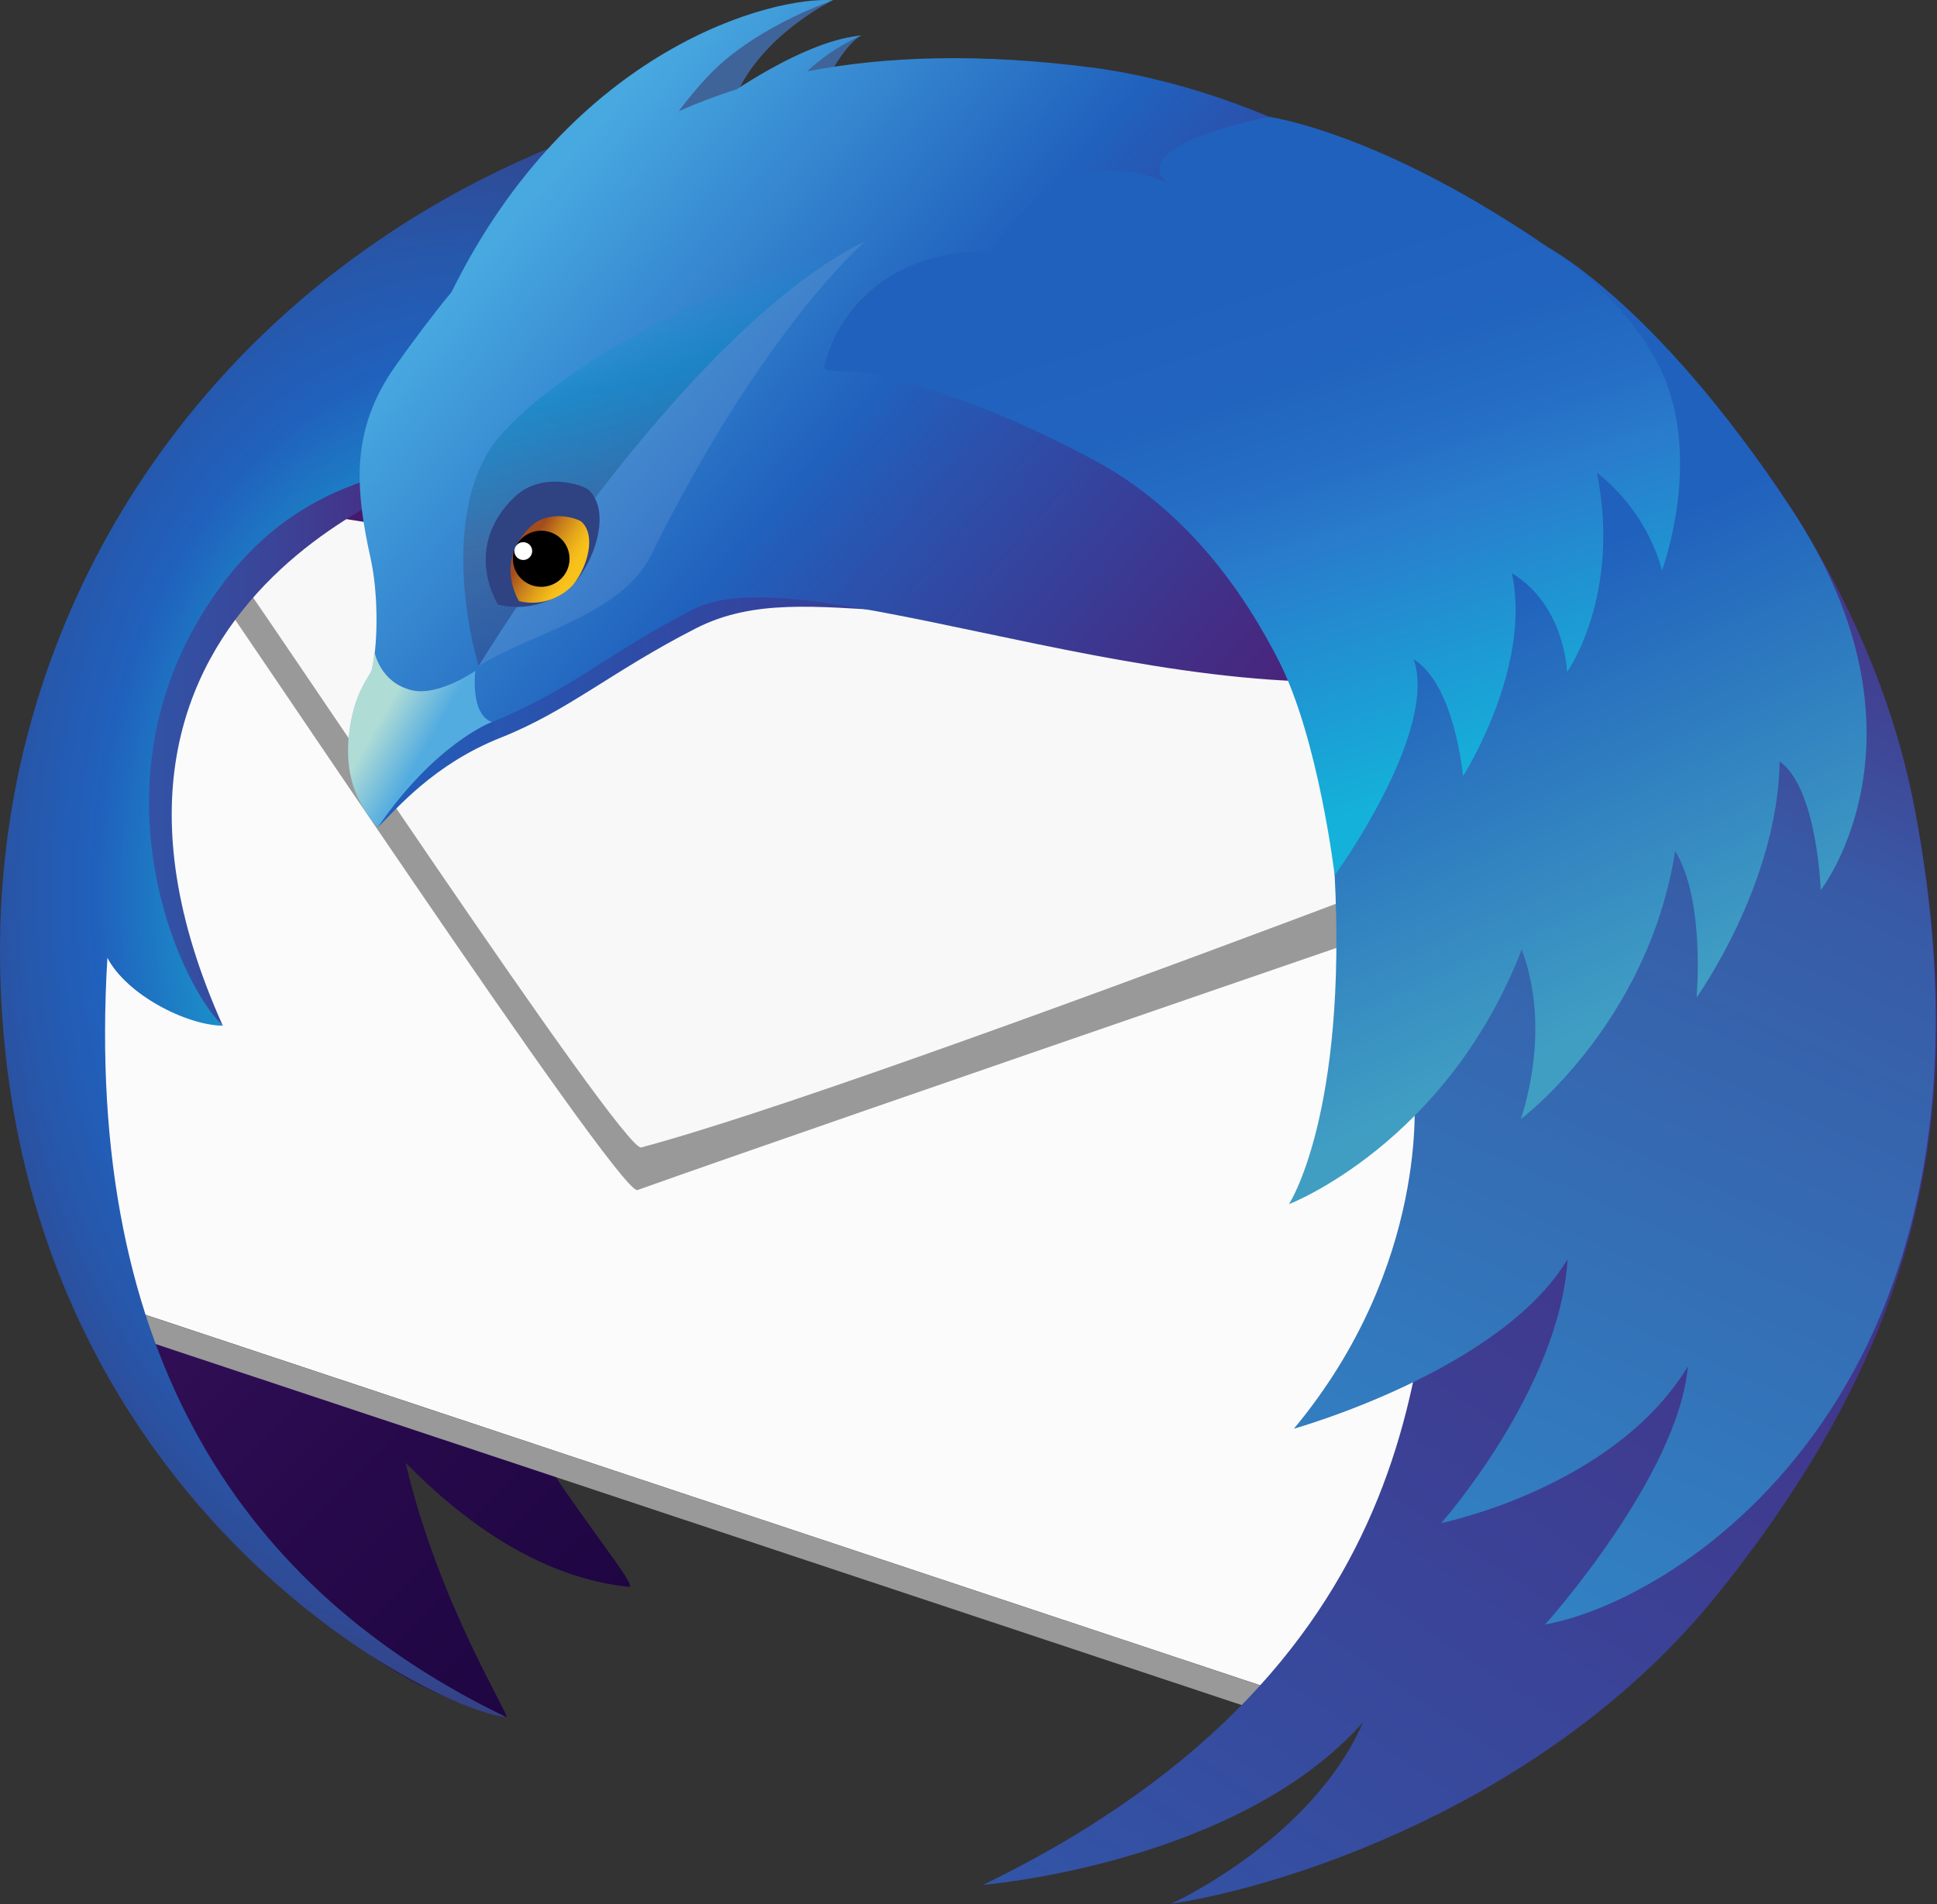 <?xml version="1.0" encoding="UTF-8" standalone="no"?>
<!-- Created with Inkscape (http://www.inkscape.org/) -->

<svg
   xmlns:dc="http://purl.org/dc/elements/1.1/"
   xmlns:cc="http://creativecommons.org/ns#"
   xmlns:rdf="http://www.w3.org/1999/02/22-rdf-syntax-ns#"
   xmlns:svg="http://www.w3.org/2000/svg"
   xmlns="http://www.w3.org/2000/svg"
   xmlns:sodipodi="http://sodipodi.sourceforge.net/DTD/sodipodi-0.dtd"
   xmlns:inkscape="http://www.inkscape.org/namespaces/inkscape"
   width="776.691"
   height="763.638"
   viewBox="0 0 205.499 202.046"
   version="1.1"
   id="svg8"
   inkscape:version="0.92.3 (2405546, 2018-03-11)"
   sodipodi:docname="icon.svg"
   inkscape:export-filename="/home/anxhelo/Desktop/Thundebird Assets/Icon/icon.png"
   inkscape:export-xdpi="66.209999"
   inkscape:export-ydpi="66.209999">
  <rect x="0" y="0" width="205.499" height="202.046" fill="#333333" stroke="none"/>
  <defs
     id="defs2">
    <linearGradient
       y2="42.053"
       x2="129.585"
       y1="201.907"
       x1="289.439"
       gradientUnits="userSpaceOnUse"
       id="SVGID_1_-0">
      <stop
         id="stop1569"
         style="stop-color:#130036"
         offset="0" />
      <stop
         id="stop1571"
         style="stop-color:#18023B"
         offset="0.23" />
      <stop
         id="stop1573"
         style="stop-color:#26094A"
         offset="0.512" />
      <stop
         id="stop1575"
         style="stop-color:#3D1563"
         offset="0.821" />
      <stop
         id="stop1577"
         style="stop-color:#4E1D75"
         offset="1" />
    </linearGradient>
    <linearGradient
       y2="95.311"
       x2="147.61"
       y1="95.311"
       x1="100.149"
       gradientUnits="userSpaceOnUse"
       id="SVGID_2_-62">
      <stop
         id="stop1592"
         style="stop-color:#3156A8"
         offset="0" />
      <stop
         id="stop1594"
         style="stop-color:#3351A4"
         offset="0.247" />
      <stop
         id="stop1596"
         style="stop-color:#3B4397"
         offset="0.536" />
      <stop
         id="stop1598"
         style="stop-color:#472C82"
         offset="0.845" />
      <stop
         id="stop1600"
         style="stop-color:#4E1D75"
         offset="1" />
    </linearGradient>
    <radialGradient
       gradientUnits="userSpaceOnUse"
       gradientTransform="matrix(1,0,0,1.45,0,-51.265)"
       r="85.247"
       cy="113.923"
       cx="148.979"
       id="SVGID_3_-6">
      <stop
         id="stop1605"
         style="stop-color:#14CDDA"
         offset="0.165" />
      <stop
         id="stop1607"
         style="stop-color:#2061BD"
         offset="0.548" />
      <stop
         id="stop1609"
         style="stop-color:#2658AC"
         offset="0.655" />
      <stop
         id="stop1611"
         style="stop-color:#373F81"
         offset="0.864" />
      <stop
         id="stop1613"
         style="stop-color:#432D62"
         offset="1" />
    </radialGradient>
    <linearGradient
       y2="57.897"
       x2="281.421"
       y1="57.897"
       x1="134.445"
       gradientUnits="userSpaceOnUse"
       id="SVGID_4_-1">
      <stop
         id="stop1618"
         style="stop-color:#2061BD"
         offset="0" />
      <stop
         id="stop1620"
         style="stop-color:#2B51AC"
         offset="0.185" />
      <stop
         id="stop1622"
         style="stop-color:#442C84"
         offset="0.683" />
      <stop
         id="stop1624"
         style="stop-color:#4E1D75"
         offset="0.941" />
    </linearGradient>
    <linearGradient
       y2="111.082"
       x2="257.17"
       y1="23.206"
       x1="156.08"
       gradientUnits="userSpaceOnUse"
       id="SVGID_5_-8">
      <stop
         id="stop1633"
         style="stop-color:#48A8E0"
         offset="0.02" />
      <stop
         id="stop1635"
         style="stop-color:#2061BD"
         offset="0.388" />
      <stop
         id="stop1637"
         style="stop-color:#2B51AC"
         offset="0.497" />
      <stop
         id="stop1639"
         style="stop-color:#442C84"
         offset="0.789" />
      <stop
         id="stop1641"
         style="stop-color:#4E1D75"
         offset="0.941" />
    </linearGradient>
    <linearGradient
       y2="43.631"
       x2="307.741"
       y1="337.414"
       x1="109.582"
       gradientUnits="userSpaceOnUse"
       id="SVGID_6_-7">
      <stop
         id="stop1646"
         style="stop-color:#3156A8"
         offset="0.379" />
      <stop
         id="stop1648"
         style="stop-color:#4E1D75"
         offset="1" />
    </linearGradient>
    <linearGradient
       y2="32.542"
       x2="296.224"
       y1="278.646"
       x1="186.651"
       gradientUnits="userSpaceOnUse"
       id="SVGID_7_-9">
      <stop
         id="stop1653"
         style="stop-color:#29ABE2"
         offset="0" />
      <stop
         id="stop1655"
         style="stop-color:#385AA6"
         offset="0.773" />
      <stop
         id="stop1657"
         style="stop-color:#414293"
         offset="0.858" />
      <stop
         id="stop1659"
         style="stop-color:#4E1D75"
         offset="1" />
    </linearGradient>
    <linearGradient
       y2="95.468"
       x2="144.148"
       y1="92.034"
       x1="138.175"
       gradientUnits="userSpaceOnUse"
       id="SVGID_8_-20">
      <stop
         id="stop1664"
         style="stop-color:#B0DCD6"
         offset="0" />
      <stop
         id="stop1666"
         style="stop-color:#53ACE0"
         offset="1" />
    </linearGradient>
    <mask
       id="SVGID_9_"
       height="6.629"
       width="14.927"
       y="18.355"
       x="162.68"
       maskUnits="userSpaceOnUse">
      <g
         id="g989"
         class="st13"
         style="filter:url(#Adobe_OpacityMaskFilter)">
        <radialGradient
           gradientUnits="userSpaceOnUse"
           r="51.967"
           cy="67.998"
           cx="154.384"
           id="SVGID_10_">
          <stop
             id="stop982"
             style="stop-color:#FFFFFF"
             offset="0.868" />
          <stop
             id="stop984"
             style="stop-color:#000000"
             offset="1" />
        </radialGradient>
        <rect
           id="rect987"
           height="93.339"
           width="100.015"
           class="st14"
           y="-7.218"
           x="91.295"
           style="fill:url(#SVGID_10_)" />
      </g>
    </mask>
    <filter
       height="6.629"
       width="14.927"
       y="18.355"
       x="162.68"
       filterUnits="userSpaceOnUse"
       id="Adobe_OpacityMaskFilter">
      <feColorMatrix
         id="feColorMatrix977"
         values="1 0 0 0 0  0 1 0 0 0  0 0 1 0 0  0 0 0 1 0"
         type="matrix" />
    </filter>
    <radialGradient
       gradientUnits="userSpaceOnUse"
       r="51.967"
       cy="67.998"
       cx="154.384"
       id="radialGradient3310">
      <stop
         id="stop3306"
         style="stop-color:#FFFFFF"
         offset="0.868" />
      <stop
         id="stop3308"
         style="stop-color:#000000"
         offset="1" />
    </radialGradient>
    <linearGradient
       y2="20.555"
       x2="254.147"
       y1="23.085"
       x1="266.12"
       gradientUnits="userSpaceOnUse"
       id="SVGID_11_-5">
      <stop
         id="stop1686"
         style="stop-color:#3092B9"
         offset="0" />
      <stop
         id="stop1688"
         style="stop-color:#258DB6"
         offset="0.22" />
      <stop
         id="stop1690"
         style="stop-color:#1685B1"
         offset="0.656" />
      <stop
         id="stop1692"
         style="stop-color:#1082AF"
         offset="1" />
    </linearGradient>
    <linearGradient
       y2="77.544"
       x2="180.543"
       y1="38.025"
       x1="170.69"
       gradientUnits="userSpaceOnUse"
       id="SVGID_12_-9">
      <stop
         id="stop1703"
         style="stop-color:#1398D1;stop-opacity:0"
         offset="0.007" />
      <stop
         id="stop1705"
         style="stop-color:#1187C2;stop-opacity:0.62"
         offset="0.248" />
      <stop
         id="stop1707"
         style="stop-color:#3F6499;stop-opacity:0.71"
         offset="0.642" />
      <stop
         id="stop1709"
         style="stop-color:#2F4282;stop-opacity:0.5"
         offset="1" />
    </linearGradient>
    <linearGradient
       gradientTransform="matrix(0.999,0.035,-0.035,0.999,25.108,27.037)"
       y2="38.248"
       x2="133.583"
       y1="41.318"
       x1="139.122"
       gradientUnits="userSpaceOnUse"
       id="SVGID_13_-2">
      <stop
         id="stop1718"
         style="stop-color:#F9C21B"
         offset="0" />
      <stop
         id="stop1720"
         style="stop-color:#F3BA1B"
         offset="0.148" />
      <stop
         id="stop1722"
         style="stop-color:#E3A41B"
         offset="0.379" />
      <stop
         id="stop1724"
         style="stop-color:#C9801C"
         offset="0.663" />
      <stop
         id="stop1726"
         style="stop-color:#A44E1C"
         offset="0.988" />
      <stop
         id="stop1728"
         style="stop-color:#A34C1C"
         offset="1" />
    </linearGradient>
    <linearGradient
       y2="47.526"
       x2="259.336"
       y1="130.139"
       x1="296.117"
       gradientUnits="userSpaceOnUse"
       id="SVGID_14_-2">
      <stop
         id="stop1739"
         style="stop-color:#409EC3"
         offset="0" />
      <stop
         id="stop1741"
         style="stop-color:#2061BD"
         offset="0.62" />
    </linearGradient>
    <linearGradient
       y2="21.954"
       x2="240.313"
       y1="103.061"
       x1="266.666"
       gradientUnits="userSpaceOnUse"
       id="SVGID_15_-8">
      <stop
         id="stop1746"
         style="stop-color:#14B2DA"
         offset="0" />
      <stop
         id="stop1748"
         style="stop-color:#297CCC"
         offset="0.403" />
      <stop
         id="stop1750"
         style="stop-color:#256FC5"
         offset="0.508" />
      <stop
         id="stop1752"
         style="stop-color:#2164BF"
         offset="0.649" />
      <stop
         id="stop1754"
         style="stop-color:#2061BD"
         offset="0.816" />
      <stop
         id="stop1756"
         style="stop-color:#2061BD"
         offset="0.984" />
    </linearGradient>
    <filter
       height="6.629"
       width="14.927"
       y="18.355"
       x="252.586"
       filterUnits="userSpaceOnUse"
       id="filter1845">
      <feColorMatrix
         id="feColorMatrix1843"
         values="1 0 0 0 0  0 1 0 0 0  0 0 1 0 0  0 0 0 1 0"
         type="matrix" />
    </filter>
    <linearGradient
       y2="42.053"
       x2="39.679"
       y1="201.907"
       x1="199.533"
       gradientUnits="userSpaceOnUse"
       id="SVGID_1_">
      <stop
         id="stop875"
         style="stop-color:#130036"
         offset="0" />
      <stop
         id="stop877"
         style="stop-color:#18023B"
         offset="0.23" />
      <stop
         id="stop879"
         style="stop-color:#26094A"
         offset="0.512" />
      <stop
         id="stop881"
         style="stop-color:#3D1563"
         offset="0.821" />
      <stop
         id="stop883"
         style="stop-color:#4E1D75"
         offset="1" />
    </linearGradient>
    <linearGradient
       y2="95.311"
       x2="57.704"
       y1="95.311"
       x1="10.243"
       gradientUnits="userSpaceOnUse"
       id="SVGID_2_">
      <stop
         id="stop898"
         style="stop-color:#3156A8"
         offset="0" />
      <stop
         id="stop900"
         style="stop-color:#3351A4"
         offset="0.247" />
      <stop
         id="stop902"
         style="stop-color:#3B4397"
         offset="0.536" />
      <stop
         id="stop904"
         style="stop-color:#472C82"
         offset="0.845" />
      <stop
         id="stop906"
         style="stop-color:#4E1D75"
         offset="1" />
    </linearGradient>
    <radialGradient
       gradientUnits="userSpaceOnUse"
       gradientTransform="matrix(1,0,0,1.45,0,-51.265)"
       r="85.247"
       cy="113.923"
       cx="59.073"
       id="SVGID_3_">
      <stop
         id="stop911"
         style="stop-color:#14CDDA"
         offset="0.165" />
      <stop
         id="stop913"
         style="stop-color:#2061BD"
         offset="0.548" />
      <stop
         id="stop915"
         style="stop-color:#2658AC"
         offset="0.655" />
      <stop
         id="stop917"
         style="stop-color:#373F81"
         offset="0.864" />
      <stop
         id="stop919"
         style="stop-color:#432D62"
         offset="1" />
    </radialGradient>
    <linearGradient
       y2="57.897"
       x2="191.515"
       y1="57.897"
       x1="44.539"
       gradientUnits="userSpaceOnUse"
       id="SVGID_4_">
      <stop
         id="stop924"
         style="stop-color:#2061BD"
         offset="0" />
      <stop
         id="stop926"
         style="stop-color:#2B51AC"
         offset="0.185" />
      <stop
         id="stop928"
         style="stop-color:#442C84"
         offset="0.683" />
      <stop
         id="stop930"
         style="stop-color:#4E1D75"
         offset="0.941" />
    </linearGradient>
    <linearGradient
       y2="111.082"
       x2="167.264"
       y1="23.206"
       x1="66.174"
       gradientUnits="userSpaceOnUse"
       id="SVGID_5_">
      <stop
         id="stop939"
         style="stop-color:#48A8E0"
         offset="0.02" />
      <stop
         id="stop941"
         style="stop-color:#2061BD"
         offset="0.388" />
      <stop
         id="stop943"
         style="stop-color:#2B51AC"
         offset="0.497" />
      <stop
         id="stop945"
         style="stop-color:#442C84"
         offset="0.789" />
      <stop
         id="stop947"
         style="stop-color:#4E1D75"
         offset="0.941" />
    </linearGradient>
    <linearGradient
       y2="43.631"
       x2="217.835"
       y1="337.414"
       x1="19.676"
       gradientUnits="userSpaceOnUse"
       id="SVGID_6_">
      <stop
         id="stop952"
         style="stop-color:#3156A8"
         offset="0.379" />
      <stop
         id="stop954"
         style="stop-color:#4E1D75"
         offset="1" />
    </linearGradient>
    <linearGradient
       y2="32.542"
       x2="206.317"
       y1="278.646"
       x1="96.745"
       gradientUnits="userSpaceOnUse"
       id="SVGID_7_">
      <stop
         id="stop959"
         style="stop-color:#29ABE2"
         offset="0" />
      <stop
         id="stop961"
         style="stop-color:#385AA6"
         offset="0.773" />
      <stop
         id="stop963"
         style="stop-color:#414293"
         offset="0.858" />
      <stop
         id="stop965"
         style="stop-color:#4E1D75"
         offset="1" />
    </linearGradient>
    <linearGradient
       y2="95.468"
       x2="54.241"
       y1="92.034"
       x1="48.269"
       gradientUnits="userSpaceOnUse"
       id="SVGID_8_">
      <stop
         id="stop970"
         style="stop-color:#B0DCD6"
         offset="0" />
      <stop
         id="stop972"
         style="stop-color:#53ACE0"
         offset="1" />
    </linearGradient>
    <mask
       id="SVGID_9_-9"
       height="6.629"
       width="14.927"
       y="18.355"
       x="162.68"
       maskUnits="userSpaceOnUse">
      <g
         id="g989-7"
         class="st13"
         style="filter:url(#Adobe_OpacityMaskFilter-9)">
        <radialGradient
           gradientUnits="userSpaceOnUse"
           r="51.967"
           cy="67.998"
           cx="154.384"
           id="SVGID_10_-3">
          <stop
             id="stop982-6"
             style="stop-color:#FFFFFF"
             offset="0.868" />
          <stop
             id="stop984-1"
             style="stop-color:#000000"
             offset="1" />
        </radialGradient>
        <rect
           id="rect987-2"
           height="93.339"
           width="100.015"
           class="st14"
           y="-7.218"
           x="91.295"
           style="fill:url(#SVGID_10_-3)" />
      </g>
    </mask>
    <filter
       height="6.629"
       width="14.927"
       y="18.355"
       x="162.68"
       filterUnits="userSpaceOnUse"
       id="Adobe_OpacityMaskFilter-9">
      <feColorMatrix
         id="feColorMatrix977-3"
         values="1 0 0 0 0  0 1 0 0 0  0 0 1 0 0  0 0 0 1 0"
         type="matrix" />
    </filter>
    <radialGradient
       gradientUnits="userSpaceOnUse"
       r="51.967"
       cy="67.998"
       cx="154.384"
       id="radialGradient4687">
      <stop
         id="stop4683"
         style="stop-color:#FFFFFF"
         offset="0.868" />
      <stop
         id="stop4685"
         style="stop-color:#000000"
         offset="1" />
    </radialGradient>
    <linearGradient
       y2="20.555"
       x2="164.24"
       y1="23.085"
       x1="176.214"
       gradientUnits="userSpaceOnUse"
       id="SVGID_11_">
      <stop
         id="stop992"
         style="stop-color:#3092B9"
         offset="0" />
      <stop
         id="stop994"
         style="stop-color:#258DB6"
         offset="0.22" />
      <stop
         id="stop996"
         style="stop-color:#1685B1"
         offset="0.656" />
      <stop
         id="stop998"
         style="stop-color:#1082AF"
         offset="1" />
    </linearGradient>
    <linearGradient
       y2="77.544"
       x2="90.637"
       y1="38.025"
       x1="80.784"
       gradientUnits="userSpaceOnUse"
       id="SVGID_12_">
      <stop
         id="stop1009"
         style="stop-color:#1398D1;stop-opacity:0"
         offset="0.007" />
      <stop
         id="stop1011"
         style="stop-color:#1187C2;stop-opacity:0.62"
         offset="0.248" />
      <stop
         id="stop1013"
         style="stop-color:#3F6499;stop-opacity:0.71"
         offset="0.642" />
      <stop
         id="stop1015"
         style="stop-color:#2F4282;stop-opacity:0.5"
         offset="1" />
    </linearGradient>
    <linearGradient
       gradientTransform="matrix(0.999,0.035,-0.035,0.999,24.591,57.12)"
       y2="11.303"
       x2="43.199"
       y1="14.373"
       x1="48.738"
       gradientUnits="userSpaceOnUse"
       id="SVGID_13_">
      <stop
         id="stop1024"
         style="stop-color:#F9C21B"
         offset="0" />
      <stop
         id="stop1026"
         style="stop-color:#F3BA1B"
         offset="0.148" />
      <stop
         id="stop1028"
         style="stop-color:#E3A41B"
         offset="0.379" />
      <stop
         id="stop1030"
         style="stop-color:#C9801C"
         offset="0.663" />
      <stop
         id="stop1032"
         style="stop-color:#A44E1C"
         offset="0.988" />
      <stop
         id="stop1034"
         style="stop-color:#A34C1C"
         offset="1" />
    </linearGradient>
    <linearGradient
       y2="47.526"
       x2="169.43"
       y1="130.139"
       x1="206.211"
       gradientUnits="userSpaceOnUse"
       id="SVGID_14_">
      <stop
         id="stop1045"
         style="stop-color:#409EC3"
         offset="0" />
      <stop
         id="stop1047"
         style="stop-color:#2061BD"
         offset="0.62" />
    </linearGradient>
    <linearGradient
       y2="21.954"
       x2="150.407"
       y1="103.061"
       x1="176.76"
       gradientUnits="userSpaceOnUse"
       id="SVGID_15_">
      <stop
         id="stop1052"
         style="stop-color:#14B2DA"
         offset="0" />
      <stop
         id="stop1054"
         style="stop-color:#297CCC"
         offset="0.403" />
      <stop
         id="stop1056"
         style="stop-color:#256FC5"
         offset="0.508" />
      <stop
         id="stop1058"
         style="stop-color:#2164BF"
         offset="0.649" />
      <stop
         id="stop1060"
         style="stop-color:#2061BD"
         offset="0.816" />
      <stop
         id="stop1062"
         style="stop-color:#2061BD"
         offset="0.984" />
    </linearGradient>
    <filter
       height="6.629"
       width="14.927"
       y="18.355"
       x="162.68"
       filterUnits="userSpaceOnUse"
       id="filter1136">
      <feColorMatrix
         id="feColorMatrix1134"
         values="1 0 0 0 0  0 1 0 0 0  0 0 1 0 0  0 0 0 1 0"
         type="matrix" />
    </filter>
  </defs>
  <sodipodi:namedview
     id="base"
     pagecolor="#ffffff"
     bordercolor="#666666"
     borderopacity="1.0"
     inkscape:pageopacity="0"
     inkscape:pageshadow="2"
     inkscape:zoom="0.18549959"
     inkscape:cx="-479.48767"
     inkscape:cy="373.62744"
     inkscape:document-units="px"
     inkscape:current-layer="layer1"
     inkscape:document-rotation="0"
     showgrid="false"
     borderlayer="true"
     inkscape:showpageshadow="true"
     units="px"
     inkscape:pagecheckerboard="false"
     showguides="true"
     inkscape:window-width="1366"
     inkscape:window-height="715"
     inkscape:window-x="0"
     inkscape:window-y="0"
     inkscape:window-maximized="1"
     objecttolerance="10"
     guidetolerance="10"
     inkscape:snap-tangential="true"
     inkscape:snap-perpendicular="true"
     fit-margin-top="0"
     fit-margin-left="0"
     fit-margin-right="0"
     fit-margin-bottom="0">
    <inkscape:grid
       type="xygrid"
       id="grid10"
       dotted="false"
       originx="-143.808"
       originy="-45.541" />
  </sodipodi:namedview>
  <g
     inkscape:label="Layer 1"
     inkscape:groupmode="layer"
     id="layer1"
     transform="translate(-143.807,-49.413)">
    <g
       id="g1067"
       transform="matrix(0.832,0,0,0.832,143.807,49.413)">
      <g
         id="g1041">
        <linearGradient
           y2="42.053"
           x2="39.679"
           y1="201.907"
           x1="199.533"
           gradientUnits="userSpaceOnUse"
           id="linearGradient4726">
          <stop
             id="stop4716"
             style="stop-color:#130036"
             offset="0" />
          <stop
             id="stop4718"
             style="stop-color:#18023B"
             offset="0.23" />
          <stop
             id="stop4720"
             style="stop-color:#26094A"
             offset="0.512" />
          <stop
             id="stop4722"
             style="stop-color:#3D1563"
             offset="0.821" />
          <stop
             id="stop4724"
             style="stop-color:#4E1D75"
             offset="1" />
        </linearGradient>
        <path
           id="path886"
           d="M 188.887,35.492 C 174.386,26.02 155.841,22.954 145.606,21.883 134.652,20.738 125.138,20.94 116.77,22.168 c -0.709,-0.009 -1.414,-0.037 -2.127,-0.037 -0.544,0 -1.08,0.023 -1.627,0.029 0.225,-0.275 0.381,-0.445 0.381,-0.445 0,0 -0.44,0.069 -1.304,0.46 -2.717,0.044 -5.421,0.138 -8.085,0.32 3.711,-4.068 6.751,-6.2 6.751,-6.2 0,0 -3.608,0.528 -10.192,6.496 -3.132,0.288 -6.221,0.67 -9.258,1.145 6.918,-9.362 14.155,-13.304 14.155,-13.304 0,0 -8.772,-1.786 -22.507,12.016 -1.149,1.155 -2.215,2.356 -3.246,3.572 C 39.68,35.907 11.03,61.758 11.03,92.139 c 0,5.958 -1.829,12.511 0.143,19.054 -0.788,10.453 0.89,38.975 0.89,38.975 0,0 10.837,58.649 52.51,68.846 0.662,0.158 -8.707,-14.62 -12.851,-32.442 8.069,8.208 17.685,14.699 28.478,15.824 1.325,0.137 -6.165,-8.64 -12.725,-19.234 l 94.698,31.906 c 49.529,-21.274 43.763,-19.357 54.397,-30.875 23.428,-25.36 26.708,-39.75 20.806,-82.235 -3.993,-28.679 -25.16,-57.083 -48.489,-66.466 z"
           class="st1"
           inkscape:connector-curvature="0"
           style="fill:url(#SVGID_1_)" />
        <polygon
           id="polygon888"
           points="172.911,219.015 201.939,95.591 22.687,62.276 8.546,142.68 16.387,166.974 "
           class="st2"
           style="fill:#fbfbfb" />
        <g
           id="g892">
          <path
             id="path890"
             d="m 23.128,65.01 c 0.785,1.689 0.554,2.089 0.065,2.089 -0.22,0 -0.492,-0.081 -0.747,-0.161 -0.255,-0.081 -0.494,-0.161 -0.648,-0.161 -0.433,0 -0.189,0.639 2.263,3.72 3.468,4.406 54.399,81.293 57.182,81.293 0.015,0 0.028,-0.002 0.04,-0.006 23.71,-8.448 124.543,-43.058 124.543,-43.058 L 195.51,93.697 23.128,65.01"
             class="st3"
             inkscape:connector-curvature="0"
             style="fill:#999999" />
        </g>
        <path
           id="path894"
           d="m 24.607,63.121 c 0,0 0.76,3.932 4.281,8.284 3.5,4.392 50.51,75.571 52.869,74.944 30.795,-8.176 142.525,-51.674 142.525,-51.674 z"
           class="st4"
           inkscape:connector-curvature="0"
           style="fill:#f8f8f8" />
        <polygon
           id="polygon896"
           points="19.094,171.178 168.976,221.012 167.321,217.161 18.568,167.703 "
           class="st3"
           style="fill:#999999" />
        <linearGradient
           y2="95.311"
           x2="57.704"
           y1="95.311"
           x1="10.243"
           gradientUnits="userSpaceOnUse"
           id="linearGradient4744">
          <stop
             id="stop4734"
             style="stop-color:#3156A8"
             offset="0" />
          <stop
             id="stop4736"
             style="stop-color:#3351A4"
             offset="0.247" />
          <stop
             id="stop4738"
             style="stop-color:#3B4397"
             offset="0.536" />
          <stop
             id="stop4740"
             style="stop-color:#472C82"
             offset="0.845" />
          <stop
             id="stop4742"
             style="stop-color:#4E1D75"
             offset="1" />
        </linearGradient>
        <path
           id="path909"
           d="m 57.704,59.795 c 0,0 -54.122,15.85 -29.288,71.033 0,0 -11.387,-10.426 -18.167,-23.757 C 9.944,106.474 21.55,65.242 21.55,65.242 Z"
           class="st5"
           inkscape:connector-curvature="0"
           style="fill:url(#SVGID_2_)" />
        <radialGradient
           gradientUnits="userSpaceOnUse"
           gradientTransform="matrix(1,0,0,1.45,0,-51.265)"
           r="85.247"
           cy="113.923"
           cx="59.073"
           id="radialGradient4757">
          <stop
             id="stop4747"
             style="stop-color:#14CDDA"
             offset="0.165" />
          <stop
             id="stop4749"
             style="stop-color:#2061BD"
             offset="0.548" />
          <stop
             id="stop4751"
             style="stop-color:#2658AC"
             offset="0.655" />
          <stop
             id="stop4753"
             style="stop-color:#373F81"
             offset="0.864" />
          <stop
             id="stop4755"
             style="stop-color:#432D62"
             offset="1" />
        </radialGradient>
        <path
           id="path922"
           d="m 28.416,130.828 c -4.707,-0.081 -12.269,-3.964 -14.722,-8.665 -3.066,51.098 17.782,80.939 50.88,96.853 C 53.759,217.776 0,189.407 0,121.14 0,63.093 46.06,11.208 118.142,8.831 118.584,12.085 82.406,20.245 81.249,24.082 79.453,30.054 75.325,36.555 71.843,41.766 67.125,48.827 78.4,54.865 70.114,56.767 57.646,59.628 41.016,58.044 28.753,73.986 10.319,97.951 22.62,125.365 28.416,130.828 Z"
           class="st6"
           inkscape:connector-curvature="0"
           style="fill:url(#SVGID_3_)" />
        <g
           id="g935">
          <linearGradient
             y2="57.897"
             x2="191.515"
             y1="57.897"
             x1="44.539"
             gradientUnits="userSpaceOnUse"
             id="linearGradient4768">
            <stop
               id="stop4760"
               style="stop-color:#2061BD"
               offset="0" />
            <stop
               id="stop4762"
               style="stop-color:#2B51AC"
               offset="0.185" />
            <stop
               id="stop4764"
               style="stop-color:#442C84"
               offset="0.683" />
            <stop
               id="stop4766"
               style="stop-color:#4E1D75"
               offset="0.941" />
          </linearGradient>
          <path
             id="path933"
             d="M 137.048,10.699 C 90.366,7.117 66.341,25.796 50.918,47.516 c -5.617,7.906 -5.002,15.166 -3.068,23.937 0.831,3.744 1.671,5.538 0.659,9.355 -0.558,2.106 -0.465,4.072 -1.158,5.314 -0.959,1.717 -2.18,3.594 -2.589,6.677 -1.022,7.699 1.703,10.151 3.406,12.741 2.426,-2.409 7.165,-8.079 15.71,-11.466 8.545,-3.387 14.167,-8.477 24.876,-13.941 14.632,-7.463 31.782,3.859 64.3,-6.796 C 163.06,70.058 186.056,35.993 191.515,34.685 176.312,17.873 150.448,11.726 137.048,10.699 Z"
             class="st7"
             inkscape:connector-curvature="0"
             style="fill:url(#SVGID_4_)" />
        </g>
        <path
           id="path937"
           d="m 106.207,0.032 c 0,0 -8.335,4.026 -11.965,11.301 8.381,-4.225 13.246,-6.533 15.546,-6.808 0,0 -2.203,1.067 -4.935,6.87 4.83,-1.547 6.493,-2.522 7.819,-2.537 0,0 -0.385,0.61 -0.737,6.402 -7.417,-2.404 -21.693,0.397 -29.287,5.153 C 80.072,6.678 106.207,0.032 106.207,0.032 Z"
           class="st8"
           inkscape:connector-curvature="0"
           style="fill:#3f6499" />
        <linearGradient
           y2="111.082"
           x2="167.264"
           y1="23.206"
           x1="66.174"
           gradientUnits="userSpaceOnUse"
           id="linearGradient4783">
          <stop
             id="stop4773"
             style="stop-color:#48A8E0"
             offset="0.02" />
          <stop
             id="stop4775"
             style="stop-color:#2061BD"
             offset="0.388" />
          <stop
             id="stop4777"
             style="stop-color:#2B51AC"
             offset="0.497" />
          <stop
             id="stop4779"
             style="stop-color:#442C84"
             offset="0.789" />
          <stop
             id="stop4781"
             style="stop-color:#4E1D75"
             offset="0.941" />
        </linearGradient>
        <path
           id="path950"
           d="M 139.379,8.63 C 125.07,6.776 113.109,7.141 102.94,9.1 c 3.198,-3.065 6.898,-4.575 6.898,-4.575 -4.795,0.424 -10.781,3.554 -15.917,6.868 -2.588,0.826 -5.054,1.758 -7.39,2.799 1.43,-1.885 3.094,-3.899 4.72,-5.445 6.039,-5.743 15.006,-8.715 15.006,-8.715 -7.654,-0.562 -33.268,5.995 -48.681,37.213 -2.526,3.077 -4.883,6.235 -7.129,9.398 -5.798,8.164 -5.162,15.658 -3.162,24.715 0.852,3.867 1.009,10.04 0.168,14.029 -0.168,0.799 -2.363,2.863 -2.926,8.428 -0.602,5.905 1.505,8.804 3.582,11.203 C 55.489,94.226 62.77,92.087 62.77,92.087 73.1,87.855 77.4,83.335 88.458,77.694 c 15.108,-7.709 67.939,17.45 101.512,6.448 10.332,-3.384 -3.977,-47.359 1.663,-48.709 C 175.934,18.073 153.139,10.413 139.379,8.63 Z"
           class="st9"
           inkscape:connector-curvature="0"
           style="fill:url(#SVGID_5_)" />
        <linearGradient
           y2="43.631"
           x2="217.835"
           y1="337.414"
           x1="19.676"
           gradientUnits="userSpaceOnUse"
           id="linearGradient4790">
          <stop
             id="stop4786"
             style="stop-color:#3156A8"
             offset="0.379" />
          <stop
             id="stop4788"
             style="stop-color:#4E1D75"
             offset="1" />
        </linearGradient>
        <path
           id="path957"
           d="M 244.176,103.288 C 235.9,60.051 196.08,20.716 164.059,18.536 149.848,17.568 154.212,24.855 145.32,27.63 107,39.589 106.414,46.571 106.414,46.571 c 81.252,3.819 82.484,84.064 60.724,104.366 6.123,-1.428 12.762,-8.914 18.859,-20.666 -0.732,4.931 -1.36,10.98 -2.274,17.729 -2.788,20.595 0.823,63.614 -58.356,92.405 0,0 32.372,-2.646 48.425,-20.717 -6.528,15.012 -24.441,23.121 -24.441,23.121 13.182,-1.928 47.81,-12.146 69.868,-39.732 24.966,-31.225 32.474,-60.519 24.957,-99.789 z"
           class="st10"
           inkscape:connector-curvature="0"
           style="fill:url(#SVGID_6_)" />
        <linearGradient
           y2="32.542"
           x2="206.317"
           y1="278.646"
           x1="96.745"
           gradientUnits="userSpaceOnUse"
           id="linearGradient4801">
          <stop
             id="stop4793"
             style="stop-color:#29ABE2"
             offset="0" />
          <stop
             id="stop4795"
             style="stop-color:#385AA6"
             offset="0.773" />
          <stop
             id="stop4797"
             style="stop-color:#414293"
             offset="0.858" />
          <stop
             id="stop4799"
             style="stop-color:#4E1D75"
             offset="1" />
        </linearGradient>
        <path
           id="path968"
           d="m 164.993,182.221 c 0,0 26.396,-7.38 34.903,-21.633 -1.032,16.619 -16.107,33.662 -16.107,33.662 0,0 22.038,-4.46 31.436,-19.968 -1.224,13.994 -18.191,32.907 -18.191,32.907 17.346,-3.113 60.93,-30.645 47.143,-103.901 -8.142,-43.262 -48.096,-82.572 -80.117,-84.752 -14.211,-0.968 -9.847,6.319 -18.739,9.094 -38.32,11.959 -38.906,18.941 -38.906,18.941 81.252,3.819 102.844,46.344 60.724,103.231 6.123,-1.429 8.578,-4.794 13.178,-10.301 -0.002,0 2.084,21.78 -15.324,42.72 z"
           class="st11"
           inkscape:connector-curvature="0"
           style="fill:url(#SVGID_7_)" />
        <linearGradient
           y2="95.468"
           x2="54.241"
           y1="92.034"
           x1="48.269"
           gradientUnits="userSpaceOnUse"
           id="linearGradient4808">
          <stop
             id="stop4804"
             style="stop-color:#B0DCD6"
             offset="0" />
          <stop
             id="stop4806"
             style="stop-color:#53ACE0"
             offset="1" />
        </linearGradient>
        <path
           id="path975"
           d="m 60.609,85.567 c 0,0 -4.719,3.301 -8.136,2.46 -4.045,-0.993 -4.73,-4.913 -4.73,-4.913 -0.089,0.803 -0.192,1.578 -0.341,2.273 -0.168,0.799 -2.363,2.863 -2.926,8.428 -0.602,5.905 1.615,9.325 3.692,11.724 7.381,-10.792 14.552,-13.452 14.552,-13.452 -2.809,-0.982 -2.111,-6.52 -2.111,-6.52 z"
           class="st12"
           inkscape:connector-curvature="0"
           style="fill:url(#SVGID_8_)" />
        <defs
           id="defs980">
          <filter
             height="6.629"
             width="14.927"
             y="18.355"
             x="162.68"
             filterUnits="userSpaceOnUse"
             id="filter5218">
            <feColorMatrix
               id="feColorMatrix5216"
               values="1 0 0 0 0  0 1 0 0 0  0 0 1 0 0  0 0 0 1 0"
               type="matrix" />
          </filter>
        </defs>
        <mask
           id="mask4824"
           height="6.629"
           width="14.927"
           y="18.355"
           x="162.68"
           maskUnits="userSpaceOnUse">
          <g
             id="g4822"
             class="st13"
             style="filter:url(#Adobe_OpacityMaskFilter-9)">
            <radialGradient
               gradientUnits="userSpaceOnUse"
               r="51.967"
               cy="67.998"
               cx="154.384"
               id="radialGradient4818">
              <stop
                 id="stop4814"
                 style="stop-color:#FFFFFF"
                 offset="0.868" />
              <stop
                 id="stop4816"
                 style="stop-color:#000000"
                 offset="1" />
            </radialGradient>
            <rect
               id="rect4820"
               height="93.339"
               width="100.015"
               class="st14"
               y="-7.218"
               x="91.295"
               style="fill:url(#SVGID_10_-3)" />
          </g>
        </mask>
        <g
           id="g1007"
           mask="url(#SVGID_9_-9)"
           class="st15">
          <g
             id="g1005"
             class="st16"
             style="opacity:0.6">
            <g
               id="g1003"
               class="st17"
               style="opacity:0.2">
              <linearGradient
                 y2="20.555"
                 x2="164.24"
                 y1="23.085"
                 x1="176.214"
                 gradientUnits="userSpaceOnUse"
                 id="linearGradient4834">
                <stop
                   id="stop4826"
                   style="stop-color:#3092B9"
                   offset="0" />
                <stop
                   id="stop4828"
                   style="stop-color:#258DB6"
                   offset="0.22" />
                <stop
                   id="stop4830"
                   style="stop-color:#1685B1"
                   offset="0.656" />
                <stop
                   id="stop4832"
                   style="stop-color:#1082AF"
                   offset="1" />
              </linearGradient>
              <path
                 id="path1001"
                 d="m 163.513,18.434 c 1.106,-0.287 5.621,0.204 8.584,1.533 2.964,1.329 8.073,3.679 3.986,4.701 -4.088,1.022 -6.438,-0.613 -8.482,-2.351 -2.044,-1.738 -6.847,-3.168 -4.088,-3.883 z"
                 class="st18"
                 inkscape:connector-curvature="0"
                 style="fill:url(#SVGID_11_)" />
            </g>
          </g>
        </g>
        <linearGradient
           y2="77.544"
           x2="90.637"
           y1="38.025"
           x1="80.784"
           gradientUnits="userSpaceOnUse"
           id="linearGradient4848">
          <stop
             id="stop4840"
             style="stop-color:#1398D1;stop-opacity:0"
             offset="0.007" />
          <stop
             id="stop4842"
             style="stop-color:#1187C2;stop-opacity:0.62"
             offset="0.248" />
          <stop
             id="stop4844"
             style="stop-color:#3F6499;stop-opacity:0.71"
             offset="0.642" />
          <stop
             id="stop4846"
             style="stop-color:#2F4282;stop-opacity:0.5"
             offset="1" />
        </linearGradient>
        <path
           id="path1018"
           d="m 61.051,84.921 c 0,0 25.888,-42.662 49.292,-54.175 2.173,-1.093 -32.405,9.191 -46.32,24.55 -8.271,9.129 -3.891,27.002 -2.972,29.625 z"
           class="st19"
           inkscape:connector-curvature="0"
           style="fill:url(#SVGID_12_)" />
        <path
           id="path1020"
           d="m 61.051,84.921 c 0.024,-0.015 0.05,-0.03 0.075,-0.045 C 67.82,80.74 79.292,78.358 82.99,70.861 97.227,41.992 110.344,30.746 110.344,30.746 86.939,42.259 61.051,84.921 61.051,84.921 Z"
           class="st20"
           inkscape:connector-curvature="0"
           style="opacity:0.1;fill:#f2f2f2" />
        <path
           id="path1022"
           d="m 63.512,77.118 c 0,0 -4.666,-7.159 2.053,-13.687 3.546,-3.44 8.919,-1.529 9.54,-0.91 2.644,2.622 0.982,8.156 -1.398,11.288 -1.345,1.764 -5.259,4.51 -10.195,3.309 z"
           class="st21"
           inkscape:connector-curvature="0"
           style="fill:#2f4282" />
        <linearGradient
           gradientTransform="matrix(0.999,0.035,-0.035,0.999,24.591,57.12)"
           y2="11.303"
           x2="43.199"
           y1="14.373"
           x1="48.738"
           gradientUnits="userSpaceOnUse"
           id="linearGradient4865">
          <stop
             id="stop4853"
             style="stop-color:#F9C21B"
             offset="0" />
          <stop
             id="stop4855"
             style="stop-color:#F3BA1B"
             offset="0.148" />
          <stop
             id="stop4857"
             style="stop-color:#E3A41B"
             offset="0.379" />
          <stop
             id="stop4859"
             style="stop-color:#C9801C"
             offset="0.663" />
          <stop
             id="stop4861"
             style="stop-color:#A44E1C"
             offset="0.988" />
          <stop
             id="stop4863"
             style="stop-color:#A34C1C"
             offset="1" />
        </linearGradient>
        <path
           id="path1037"
           d="m 66.187,76.674 c 0,0 -3.224,-4.949 1.422,-9.459 2.446,-2.376 6.161,-1.056 6.592,-0.63 1.826,1.812 0.676,5.637 -0.968,7.8 -0.929,1.223 -3.635,3.119 -7.046,2.289 z"
           class="st22"
           inkscape:connector-curvature="0"
           style="fill:url(#SVGID_13_)" />
        <path
           id="path1039"
           d="m 72.623,71.393 c -0.072,1.978 -1.746,3.522 -3.738,3.454 -1.996,-0.069 -3.558,-1.726 -3.487,-3.704 0.071,-1.977 1.744,-3.521 3.741,-3.453 1.992,0.069 3.553,1.727 3.484,3.703 z"
           inkscape:connector-curvature="0" />
      </g>
      <circle
         id="circle1043"
         r="1.136"
         cy="70.287"
         cx="66.725"
         class="st24"
         style="fill:#ffffff" />
      <linearGradient
         y2="47.526"
         x2="169.43"
         y1="130.139"
         x1="206.211"
         gradientUnits="userSpaceOnUse"
         id="linearGradient4875">
        <stop
           id="stop4871"
           style="stop-color:#409EC3"
           offset="0" />
        <stop
           id="stop4873"
           style="stop-color:#2061BD"
           offset="0.62" />
      </linearGradient>
      <path
         id="path1050"
         d="M 228.505,65.01 C 210.784,38.034 196.744,31.179 196.744,31.179 c 0,0 0.645,19.65 10.484,29.128 1.124,1.083 -11.774,-8.432 -11.774,-8.432 0,0 -2.758,9.076 3.562,19.51 -1.836,-2.439 -3.051,-3.363 -3.051,-3.363 0,0 -11.908,5.491 -15.423,13.109 -1.815,-3.426 -3.176,-5.444 -3.176,-5.444 0,0 -8.236,16.437 -7.201,35.495 1.684,30.988 -5.803,42.404 -5.803,42.404 0,0 20.057,-7.695 29.676,-32.468 3.974,10.533 -0.121,21.619 -0.121,21.619 0,0 16.206,-12.109 19.691,-34.18 3.863,6.23 2.727,18.664 2.727,18.664 0,0 10.344,-14.402 10.596,-30.086 4.794,3.343 5.235,16.399 5.235,16.399 0,0 15.336,-19.606 -3.661,-48.524 z"
         class="st23"
         inkscape:connector-curvature="0"
         style="fill:url(#SVGID_14_)" />
      <linearGradient
         y2="21.954"
         x2="150.407"
         y1="103.061"
         x1="176.76"
         gradientUnits="userSpaceOnUse"
         id="linearGradient4890">
        <stop
           id="stop4878"
           style="stop-color:#14B2DA"
           offset="0" />
        <stop
           id="stop4880"
           style="stop-color:#297CCC"
           offset="0.403" />
        <stop
           id="stop4882"
           style="stop-color:#256FC5"
           offset="0.508" />
        <stop
           id="stop4884"
           style="stop-color:#2164BF"
           offset="0.649" />
        <stop
           id="stop4886"
           style="stop-color:#2061BD"
           offset="0.816" />
        <stop
           id="stop4888"
           style="stop-color:#2061BD"
           offset="0.984" />
      </linearGradient>
      <path
         id="path1065"
         d="m 211.282,46.158 c -4.631,-8.63 -12.803,-14.13 -19.986,-18.582 -17.909,-11.105 -29.427,-12.665 -29.427,-12.665 0,0 -16.528,3.074 -13.689,7.672 0.146,0.236 0.487,0.535 0.968,0.877 -14.498,-6.678 -22.722,8.677 -22.722,8.677 -8.284,-0.503 -18.371,3.575 -21.312,14.499 -0.305,1.134 3.711,0.496 5.777,0.945 12.079,2.626 23.45,8.32 28.675,11.134 12.154,6.548 19.365,17.451 23.528,25.629 5.037,9.894 7.094,27.304 7.094,27.304 0,0 13.253,-18.205 10.086,-27.552 5.249,3.26 6.285,14.891 6.285,14.891 0,0 8.835,-13.838 6.223,-25.891 6.815,4.153 7.042,12.601 7.042,12.601 0,0 6.939,-9.631 3.803,-25.427 6.858,5.453 8.293,12.517 8.293,12.517 0,0 5.606,-14.993 -0.638,-26.629 z"
         class="st25"
         inkscape:connector-curvature="0"
         style="fill:url(#SVGID_15_)" />
    </g>
  </g>
</svg>
